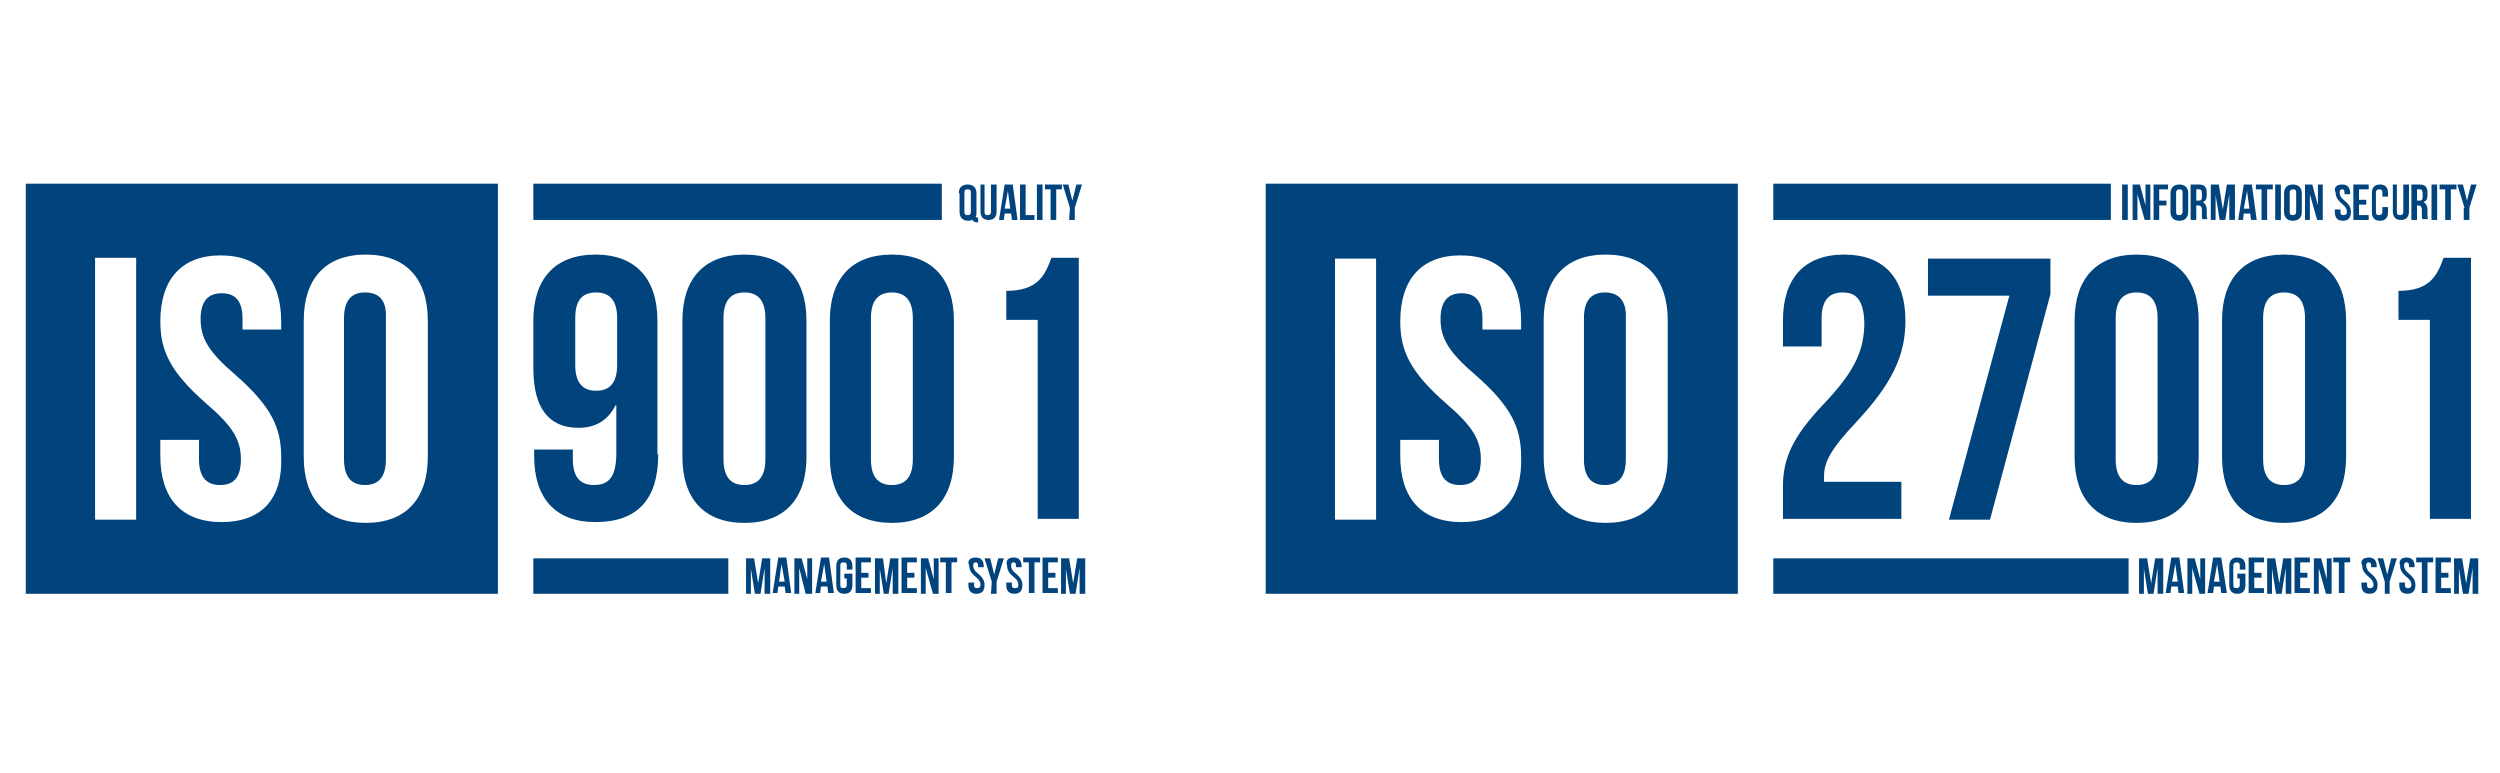 <svg xmlns="http://www.w3.org/2000/svg" xmlns:xlink="http://www.w3.org/1999/xlink" id="Icons_SyncingCloud_M" x="0px" y="0px" viewBox="0 0 310.3 96" style="enable-background:new 0 0 310.3 96;" xml:space="preserve"><style type="text/css">	.st0{enable-background:new    ;}	.st1{fill:#00437D;}</style><g id="Layer_2_00000181068653885156924310000006011703481634019239_">	<g class="st0">		<path class="st1" d="M263.4,22.9h0.7v4.4h-0.7V22.9z"></path>		<path class="st1" d="M265.3,24.1L265.3,24.1l0,3.2h-0.6v-4.4h0.9l0.7,2.6h0v-2.6h0.6v4.4h-0.7L265.3,24.1z"></path>		<path class="st1" d="M268,24.9h0.9v0.6H268v1.8h-0.7v-4.4h1.8v0.6H268V24.9z"></path>		<path class="st1" d="M269.4,24c0-0.7,0.4-1.1,1.1-1.1s1.1,0.4,1.1,1.1v2.3c0,0.7-0.4,1.1-1.1,1.1s-1.1-0.4-1.1-1.1V24z    M270.1,26.3c0,0.3,0.1,0.4,0.4,0.4c0.2,0,0.4-0.1,0.4-0.4v-2.4c0-0.3-0.1-0.4-0.4-0.4c-0.2,0-0.4,0.1-0.4,0.4V26.3z"></path>		<path class="st1" d="M273.4,27.3c0-0.1-0.1-0.2-0.1-0.5v-0.7c0-0.4-0.1-0.6-0.5-0.6h-0.2v1.8h-0.7v-4.4h1c0.7,0,1,0.3,1,1v0.3   c0,0.5-0.1,0.7-0.5,0.9v0c0.3,0.1,0.5,0.5,0.5,0.9v0.7c0,0.2,0,0.4,0.1,0.5H273.4z M272.6,23.5v1.4h0.3c0.3,0,0.4-0.1,0.4-0.5V24   c0-0.3-0.1-0.5-0.3-0.5L272.6,23.5L272.6,23.5z"></path>		<path class="st1" d="M275.9,26L275.9,26l0.5-3.1h1v4.4h-0.7v-3.2h0l-0.5,3.2h-0.7l-0.5-3.1h0v3.1h-0.6v-4.4h1L275.9,26z"></path>		<path class="st1" d="M280.1,27.3h-0.7l-0.1-0.8h-0.8l-0.1,0.8h-0.6l0.7-4.4h1L280.1,27.3z M278.5,25.9h0.7l-0.3-2.2h0L278.5,25.9z   "></path>		<path class="st1" d="M280,22.9h2.1v0.6h-0.7v3.8h-0.7v-3.8H280L280,22.9L280,22.9z"></path>		<path class="st1" d="M282.4,22.9h0.7v4.4h-0.7V22.9z"></path>		<path class="st1" d="M283.5,24c0-0.7,0.4-1.1,1.1-1.1s1.1,0.4,1.1,1.1v2.3c0,0.7-0.4,1.1-1.1,1.1s-1.1-0.4-1.1-1.1V24z    M284.2,26.3c0,0.3,0.1,0.4,0.4,0.4c0.2,0,0.4-0.1,0.4-0.4v-2.4c0-0.3-0.1-0.4-0.4-0.4c-0.2,0-0.4,0.1-0.4,0.4V26.3z"></path>		<path class="st1" d="M286.7,24.1L286.7,24.1l0,3.2h-0.6v-4.4h0.9l0.7,2.6h0v-2.6h0.6v4.4h-0.7L286.7,24.1z"></path>		<path class="st1" d="M290.7,22.9c0.7,0,1,0.4,1,1.1v0.1H291v-0.2c0-0.3-0.1-0.4-0.3-0.4c-0.2,0-0.3,0.1-0.3,0.4   c0,0.3,0.1,0.6,0.6,1c0.6,0.5,0.8,0.9,0.8,1.4c0,0.7-0.3,1.1-1,1.1c-0.7,0-1-0.4-1-1.1V26h0.7v0.3c0,0.3,0.1,0.4,0.4,0.4   c0.2,0,0.4-0.1,0.4-0.4c0-0.3-0.1-0.6-0.6-1c-0.6-0.5-0.8-0.9-0.8-1.4C289.6,23.3,290,22.9,290.7,22.9z"></path>		<path class="st1" d="M292.8,24.8h0.9v0.6h-0.9v1.3h1.2v0.6h-1.9v-4.4h1.9v0.6h-1.2V24.8z"></path>		<path class="st1" d="M296.4,25.7v0.6c0,0.7-0.3,1.1-1,1.1s-1-0.4-1-1.1V24c0-0.7,0.3-1.1,1-1.1s1,0.4,1,1.1v0.4h-0.7v-0.5   c0-0.3-0.1-0.4-0.4-0.4c-0.2,0-0.4,0.1-0.4,0.4v2.4c0,0.3,0.1,0.4,0.4,0.4c0.2,0,0.4-0.1,0.4-0.4v-0.6H296.4z"></path>		<path class="st1" d="M297.5,22.9v3.4c0,0.3,0.1,0.4,0.4,0.4c0.2,0,0.4-0.1,0.4-0.4v-3.4h0.7v3.3c0,0.7-0.3,1.1-1,1.1s-1-0.4-1-1.1   v-3.3H297.5z"></path>		<path class="st1" d="M300.7,27.3c0-0.1-0.1-0.2-0.1-0.5v-0.7c0-0.4-0.1-0.6-0.5-0.6H300v1.8h-0.7v-4.4h1c0.7,0,1,0.3,1,1v0.3   c0,0.5-0.1,0.7-0.5,0.9v0c0.3,0.1,0.5,0.5,0.5,0.9v0.7c0,0.2,0,0.4,0.1,0.5H300.7z M300,23.5v1.4h0.3c0.3,0,0.4-0.1,0.4-0.5V24   c0-0.3-0.1-0.5-0.3-0.5L300,23.5L300,23.5z"></path>		<path class="st1" d="M301.8,22.9h0.7v4.4h-0.7V22.9z"></path>		<path class="st1" d="M302.8,22.9h2.1v0.6h-0.7v3.8h-0.7v-3.8h-0.7L302.8,22.9L302.8,22.9z"></path>		<path class="st1" d="M305.9,25.8l-0.9-2.9h0.7l0.5,2h0l0.5-2h0.7l-0.9,2.9v1.5h-0.7V25.8z"></path>	</g>	<g class="st0">		<path class="st1" d="M267,72.4L267,72.4l0.5-3.1h1v4.4h-0.7v-3.2h0l-0.5,3.2h-0.7l-0.5-3.1h0v3.1h-0.6v-4.4h1L267,72.4z"></path>		<path class="st1" d="M271.1,73.6h-0.7l-0.1-0.8h-0.8l-0.1,0.8h-0.6l0.7-4.4h1L271.1,73.6z M269.6,72.2h0.7l-0.3-2.2h0L269.6,72.2z   "></path>		<path class="st1" d="M272.1,70.5L272.1,70.5l0,3.2h-0.6v-4.4h0.9l0.7,2.6h0v-2.6h0.6v4.4h-0.7L272.1,70.5z"></path>		<path class="st1" d="M276.4,73.6h-0.7l-0.1-0.8h-0.8l-0.1,0.8H274l0.7-4.4h1L276.4,73.6z M274.8,72.2h0.7l-0.3-2.2h0L274.8,72.2z"></path>		<path class="st1" d="M277.7,71.2h1v1.4c0,0.7-0.3,1.1-1,1.1c-0.7,0-1-0.4-1-1.1v-2.3c0-0.7,0.3-1.1,1-1.1c0.7,0,1,0.4,1,1.1v0.4   H278v-0.5c0-0.3-0.1-0.4-0.4-0.4c-0.2,0-0.4,0.1-0.4,0.4v2.4c0,0.3,0.1,0.4,0.4,0.4c0.2,0,0.4-0.1,0.4-0.4v-0.8h-0.3V71.2   L277.7,71.2z"></path>		<path class="st1" d="M279.8,71.1h0.9v0.6h-0.9V73h1.2v0.6h-1.9v-4.4h1.9v0.6h-1.2V71.1z"></path>		<path class="st1" d="M282.9,72.4L282.9,72.4l0.5-3.1h1v4.4h-0.7v-3.2h0l-0.5,3.2h-0.7l-0.5-3.1h0v3.1h-0.6v-4.4h1L282.9,72.4z"></path>		<path class="st1" d="M285.5,71.1h0.9v0.6h-0.9V73h1.2v0.6h-1.9v-4.4h1.9v0.6h-1.2V71.1z"></path>		<path class="st1" d="M287.8,70.5L287.8,70.5l0,3.2h-0.6v-4.4h0.9l0.7,2.6h0v-2.6h0.6v4.4h-0.7L287.8,70.5z"></path>		<path class="st1" d="M289.6,69.2h2.1v0.6H291v3.8h-0.7v-3.8h-0.7L289.6,69.2L289.6,69.2z"></path>		<path class="st1" d="M294,69.2c0.7,0,1,0.4,1,1.1v0.1h-0.7v-0.2c0-0.3-0.1-0.4-0.3-0.4c-0.2,0-0.3,0.1-0.3,0.4s0.1,0.6,0.6,1   c0.6,0.5,0.8,0.9,0.8,1.4c0,0.7-0.3,1.1-1,1.1s-1-0.4-1-1.1v-0.3h0.7v0.3c0,0.3,0.1,0.4,0.4,0.4c0.2,0,0.4-0.1,0.4-0.4   c0-0.3-0.1-0.6-0.6-1c-0.6-0.5-0.8-0.9-0.8-1.4C292.9,69.6,293.3,69.2,294,69.2z"></path>		<path class="st1" d="M296,72.2l-0.9-2.9h0.7l0.5,2h0l0.5-2h0.7l-0.9,2.9v1.5H296L296,72.2L296,72.2z"></path>		<path class="st1" d="M298.7,69.2c0.7,0,1,0.4,1,1.1v0.1h-0.7v-0.2c0-0.3-0.1-0.4-0.3-0.4c-0.2,0-0.3,0.1-0.3,0.4s0.1,0.6,0.6,1   c0.6,0.5,0.8,0.9,0.8,1.4c0,0.7-0.3,1.1-1,1.1s-1-0.4-1-1.1v-0.3h0.7v0.3c0,0.3,0.1,0.4,0.4,0.4c0.2,0,0.4-0.1,0.4-0.4   c0-0.3-0.1-0.6-0.6-1c-0.6-0.5-0.8-0.9-0.8-1.4C297.7,69.6,298,69.2,298.7,69.2z"></path>		<path class="st1" d="M299.9,69.2h2.1v0.6h-0.7v3.8h-0.7v-3.8h-0.7L299.9,69.2L299.9,69.2z"></path>		<path class="st1" d="M303,71.1h0.9v0.6H303V73h1.2v0.6h-1.9v-4.4h1.9v0.6H303V71.1z"></path>		<path class="st1" d="M306.1,72.4L306.1,72.4l0.5-3.1h1v4.4h-0.7v-3.2h0l-0.5,3.2h-0.7l-0.5-3.1h0v3.1h-0.6v-4.4h1L306.1,72.4z"></path>	</g>	<g class="st0">		<path class="st1" d="M228.7,36.3c-1.6,0-2.6,0.9-2.6,3.2V43h-4.8v-3.2c0-5.2,2.6-8.2,7.6-8.2s7.6,3,7.6,8.2   c0,4.3-1.6,7.8-6.3,12.8c-3,3.2-3.8,4.8-3.8,6.5c0,0.2,0,0.5,0,0.7h9.6v4.6h-14.7v-4c0-3.6,1.3-6.3,5.1-10.3c3.9-4.1,5-6.7,5-10.1   C231.3,37.1,230.3,36.3,228.7,36.3z"></path>		<path class="st1" d="M254.5,32.1v4.4l-7.5,28h-5.1l7.5-27.8h-10.1v-4.6H254.5L254.5,32.1z"></path>		<path class="st1" d="M257.5,39.8c0-5.2,2.7-8.2,7.7-8.2c5,0,7.7,3,7.7,8.2v16.9c0,5.2-2.7,8.2-7.7,8.2s-7.7-3-7.7-8.2V39.8   L257.5,39.8z M262.6,57c0,2.3,1,3.2,2.6,3.2c1.6,0,2.6-0.9,2.6-3.2V39.5c0-2.3-1-3.2-2.6-3.2c-1.6,0-2.6,0.9-2.6,3.2V57z"></path>		<path class="st1" d="M275.8,39.8c0-5.2,2.7-8.2,7.7-8.2s7.7,3,7.7,8.2v16.9c0,5.2-2.7,8.2-7.7,8.2s-7.7-3-7.7-8.2V39.8z M280.9,57   c0,2.3,1,3.2,2.6,3.2c1.6,0,2.6-0.9,2.6-3.2V39.5c0-2.3-1-3.2-2.6-3.2c-1.6,0-2.6,0.9-2.6,3.2V57z"></path>		<path class="st1" d="M297.7,36.1c3.9,0,4.8-1.9,5.6-4.1h3.4v32.4h-5.1V39.7h-3.9V36.1z"></path>	</g>	<rect x="220.1" y="22.8" class="st1" width="41.9" height="4.5"></rect>	<rect x="220.1" y="69.3" class="st1" width="44.1" height="4.4"></rect>	<g>		<path class="st1" d="M199.2,36.3c-1.6,0-2.6,0.9-2.6,3.2V57c0,2.3,1,3.2,2.6,3.2c1.6,0,2.6-0.9,2.6-3.2V39.5   C201.9,37.2,200.8,36.3,199.2,36.3z"></path>		<path class="st1" d="M157.1,22.8v50.9h58.6V22.8H157.1z M170.8,64.5h-5.1V32.1h5.1V64.5z M181.4,64.8c-5,0-7.6-3-7.6-8.2v-2h4.8   V57c0,2.3,1,3.2,2.6,3.2c1.6,0,2.6-0.8,2.6-3.2c0-2.4-1-4.1-4.4-7c-4.3-3.8-5.6-6.4-5.6-10.1c0-5.2,2.6-8.2,7.5-8.2   c5,0,7.5,3,7.5,8.2v1h-4.8v-1.3c0-2.3-0.9-3.2-2.6-3.2c-1.6,0-2.6,0.9-2.6,3.2c0,2.4,1,4.1,4.4,7c4.3,3.8,5.6,6.4,5.6,10.1   C189,61.9,186.4,64.8,181.4,64.8z M207,56.7c0,5.2-2.7,8.2-7.7,8.2s-7.7-3-7.7-8.2V39.8c0-5.2,2.7-8.2,7.7-8.2s7.7,3,7.7,8.2V56.7   z"></path>	</g></g><g id="Layer_3"></g><g id="Layer_3_00000000183748006105052660000015567412157466306470_">	<g class="st0">		<path class="st1" d="M119,24c0-0.7,0.4-1.1,1.1-1.1c0.7,0,1.1,0.4,1.1,1.1v2.3c0,0.2,0,0.5-0.1,0.6c0,0.1,0.1,0.1,0.2,0.1h0.1v0.6   h-0.1c-0.3,0-0.5-0.1-0.6-0.3c-0.1,0-0.3,0.1-0.5,0.1c-0.7,0-1.1-0.4-1.1-1.1V24z M119.7,26.3c0,0.3,0.1,0.4,0.4,0.4   s0.4-0.1,0.4-0.4v-2.4c0-0.3-0.1-0.4-0.4-0.4s-0.4,0.1-0.4,0.4V26.3z"></path>		<path class="st1" d="M122.2,22.9v3.4c0,0.3,0.1,0.4,0.4,0.4c0.2,0,0.4-0.1,0.4-0.4v-3.4h0.7v3.3c0,0.7-0.3,1.1-1,1.1s-1-0.4-1-1.1   v-3.3H122.2z"></path>		<path class="st1" d="M126.3,27.3h-0.7l-0.1-0.8h-0.8l-0.1,0.8h-0.6l0.7-4.4h1L126.3,27.3z M124.7,25.9h0.7l-0.3-2.2h0L124.7,25.9z   "></path>		<path class="st1" d="M126.6,22.9h0.7v3.8h1.1v0.6h-1.8V22.9z"></path>		<path class="st1" d="M128.7,22.9h0.7v4.4h-0.7V22.9z"></path>		<path class="st1" d="M129.7,22.9h2.1v0.6h-0.7v3.8h-0.7v-3.8h-0.7L129.7,22.9L129.7,22.9z"></path>		<path class="st1" d="M132.8,25.8l-0.9-2.9h0.7l0.5,2h0l0.5-2h0.7l-0.9,2.9v1.5h-0.7L132.8,25.8L132.8,25.8z"></path>	</g>	<g class="st0">		<path class="st1" d="M94.1,72.4L94.1,72.4l0.5-3.1h1v4.4h-0.7v-3.2h0l-0.5,3.2h-0.7l-0.5-3.1h0v3.1h-0.6v-4.4h1L94.1,72.4z"></path>		<path class="st1" d="M98.2,73.6h-0.7l-0.1-0.8h-0.8l-0.1,0.8h-0.6l0.7-4.4h1L98.2,73.6z M96.7,72.2h0.7L97,70h0L96.7,72.2z"></path>		<path class="st1" d="M99.2,70.5L99.2,70.5l0,3.2h-0.6v-4.4h0.9l0.7,2.6h0v-2.6h0.6v4.4H100L99.2,70.5z"></path>		<path class="st1" d="M103.5,73.6h-0.7l-0.1-0.8h-0.8l-0.1,0.8h-0.6l0.7-4.4h1L103.5,73.6z M101.9,72.2h0.7l-0.3-2.2h0L101.9,72.2z   "></path>		<path class="st1" d="M104.8,71.2h1v1.4c0,0.7-0.3,1.1-1,1.1c-0.7,0-1-0.4-1-1.1v-2.3c0-0.7,0.3-1.1,1-1.1c0.7,0,1,0.4,1,1.1v0.4   h-0.7v-0.5c0-0.3-0.1-0.4-0.4-0.4s-0.4,0.1-0.4,0.4v2.4c0,0.3,0.1,0.4,0.4,0.4c0.2,0,0.4-0.1,0.4-0.4v-0.8h-0.3V71.2z"></path>		<path class="st1" d="M106.9,71.1h0.9v0.6h-0.9V73h1.2v0.6h-1.9v-4.4h1.9v0.6h-1.2V71.1z"></path>		<path class="st1" d="M110,72.4L110,72.4l0.5-3.1h1v4.4h-0.7v-3.2h0l-0.5,3.2h-0.6l-0.5-3.1h0v3.1h-0.6v-4.4h1L110,72.4z"></path>		<path class="st1" d="M112.6,71.1h0.9v0.6h-0.9V73h1.2v0.6h-1.9v-4.4h1.9v0.6h-1.2V71.1z"></path>		<path class="st1" d="M114.9,70.5L114.9,70.5l0,3.2h-0.6v-4.4h0.9l0.7,2.6h0v-2.6h0.6v4.4h-0.7L114.9,70.5z"></path>		<path class="st1" d="M116.7,69.2h2.1v0.6h-0.7v3.8h-0.7v-3.8h-0.7L116.7,69.2L116.7,69.2z"></path>		<path class="st1" d="M121.1,69.2c0.7,0,1,0.4,1,1.1v0.1h-0.7v-0.2c0-0.3-0.1-0.4-0.3-0.4c-0.2,0-0.3,0.1-0.3,0.4s0.1,0.6,0.6,1   c0.6,0.5,0.8,0.9,0.8,1.4c0,0.7-0.3,1.1-1,1.1c-0.7,0-1-0.4-1-1.1v-0.3h0.7v0.3c0,0.3,0.1,0.4,0.4,0.4c0.2,0,0.4-0.1,0.4-0.4   c0-0.3-0.1-0.6-0.6-1c-0.6-0.5-0.8-0.9-0.8-1.4C120,69.6,120.4,69.2,121.1,69.2z"></path>		<path class="st1" d="M123.1,72.2l-0.9-2.9h0.7l0.5,2h0l0.5-2h0.7l-0.9,2.9v1.5h-0.7L123.1,72.2L123.1,72.2z"></path>		<path class="st1" d="M125.8,69.2c0.7,0,1,0.4,1,1.1v0.1h-0.7v-0.2c0-0.3-0.1-0.4-0.3-0.4s-0.3,0.1-0.3,0.4s0.1,0.6,0.6,1   c0.6,0.5,0.8,0.9,0.8,1.4c0,0.7-0.3,1.1-1,1.1c-0.7,0-1-0.4-1-1.1v-0.3h0.7v0.3c0,0.3,0.1,0.4,0.4,0.4s0.4-0.1,0.4-0.4   c0-0.3-0.1-0.6-0.6-1c-0.6-0.5-0.8-0.9-0.8-1.4C124.8,69.6,125.1,69.2,125.8,69.2z"></path>		<path class="st1" d="M127,69.2h2.1v0.6h-0.7v3.8h-0.7v-3.8H127L127,69.2L127,69.2z"></path>		<path class="st1" d="M130.1,71.1h0.9v0.6h-0.9V73h1.2v0.6h-1.9v-4.4h1.9v0.6h-1.2V71.1z"></path>		<path class="st1" d="M133.2,72.4L133.2,72.4l0.5-3.1h1v4.4H134v-3.2h0l-0.5,3.2h-0.7l-0.5-3.1h0v3.1h-0.6v-4.4h1L133.2,72.4z"></path>	</g>	<g class="st0">		<path class="st1" d="M81.7,56.4c0,5.5-2.5,8.4-7.8,8.4c-5,0-7.6-3-7.6-8.2v-0.8h4.8V57c0,2.3,1,3.2,2.6,3.2c1.8,0,2.8-0.9,2.8-4   v-5.9h-0.1c-0.9,1.8-2.4,2.8-4.6,2.8c-3.8,0-5.6-2.6-5.6-7.4v-5.9c0-5.2,2.7-8.2,7.7-8.2s7.7,3,7.7,8.2V56.4z M76.6,45.3v-5.8   c0-2.3-1-3.2-2.6-3.2c-1.6,0-2.6,0.8-2.6,3.2v5.8c0,2.3,1,3.2,2.6,3.2C75.6,48.5,76.6,47.6,76.6,45.3z"></path>		<path class="st1" d="M84.7,39.8c0-5.2,2.7-8.2,7.7-8.2s7.7,3,7.7,8.2v16.9c0,5.2-2.7,8.2-7.7,8.2s-7.7-3-7.7-8.2V39.8z M89.8,57   c0,2.3,1,3.2,2.6,3.2S95,59.3,95,57V39.5c0-2.3-1-3.2-2.6-3.2s-2.6,0.9-2.6,3.2V57z"></path>		<path class="st1" d="M103,39.8c0-5.2,2.7-8.2,7.7-8.2s7.7,3,7.7,8.2v16.9c0,5.2-2.7,8.2-7.7,8.2s-7.7-3-7.7-8.2V39.8z M108.1,57   c0,2.3,1,3.2,2.6,3.2c1.6,0,2.6-0.9,2.6-3.2V39.5c0-2.3-1-3.2-2.6-3.2c-1.6,0-2.6,0.9-2.6,3.2V57z"></path>		<path class="st1" d="M124.9,36.1c3.9,0,4.8-1.9,5.6-4.1h3.4v32.4h-5.1V39.7h-3.9V36.1z"></path>	</g>	<rect x="66.2" y="22.8" class="st1" width="50.7" height="4.5"></rect>	<rect x="66.2" y="69.3" class="st1" width="24.2" height="4.4"></rect>	<g>		<path class="st1" d="M45.3,36.3c-1.6,0-2.6,0.9-2.6,3.2V57c0,2.3,1,3.2,2.6,3.2c1.6,0,2.6-0.9,2.6-3.2V39.5   C48,37.2,47,36.3,45.3,36.3z"></path>		<path class="st1" d="M3.2,22.8v50.9h58.6V22.8H3.2z M16.9,64.5h-5.1V32h5.1V64.5z M27.5,64.8c-5,0-7.6-3-7.6-8.2v-2h4.8V57   c0,2.3,1,3.2,2.6,3.2c1.6,0,2.6-0.8,2.6-3.2c0-2.4-1-4.1-4.4-7c-4.3-3.8-5.6-6.4-5.6-10.1c0-5.2,2.6-8.2,7.5-8.2s7.5,3,7.5,8.2v1   h-4.8v-1.3c0-2.3-0.9-3.2-2.6-3.2c-1.6,0-2.6,0.9-2.6,3.2c0,2.4,1,4.1,4.4,7c4.3,3.8,5.6,6.4,5.6,10.1   C35.1,61.9,32.5,64.8,27.5,64.8z M53.1,56.7c0,5.2-2.7,8.2-7.7,8.2s-7.7-3-7.7-8.2V39.8c0-5.2,2.7-8.2,7.7-8.2s7.7,3,7.7,8.2V56.7   z"></path>	</g></g></svg>
